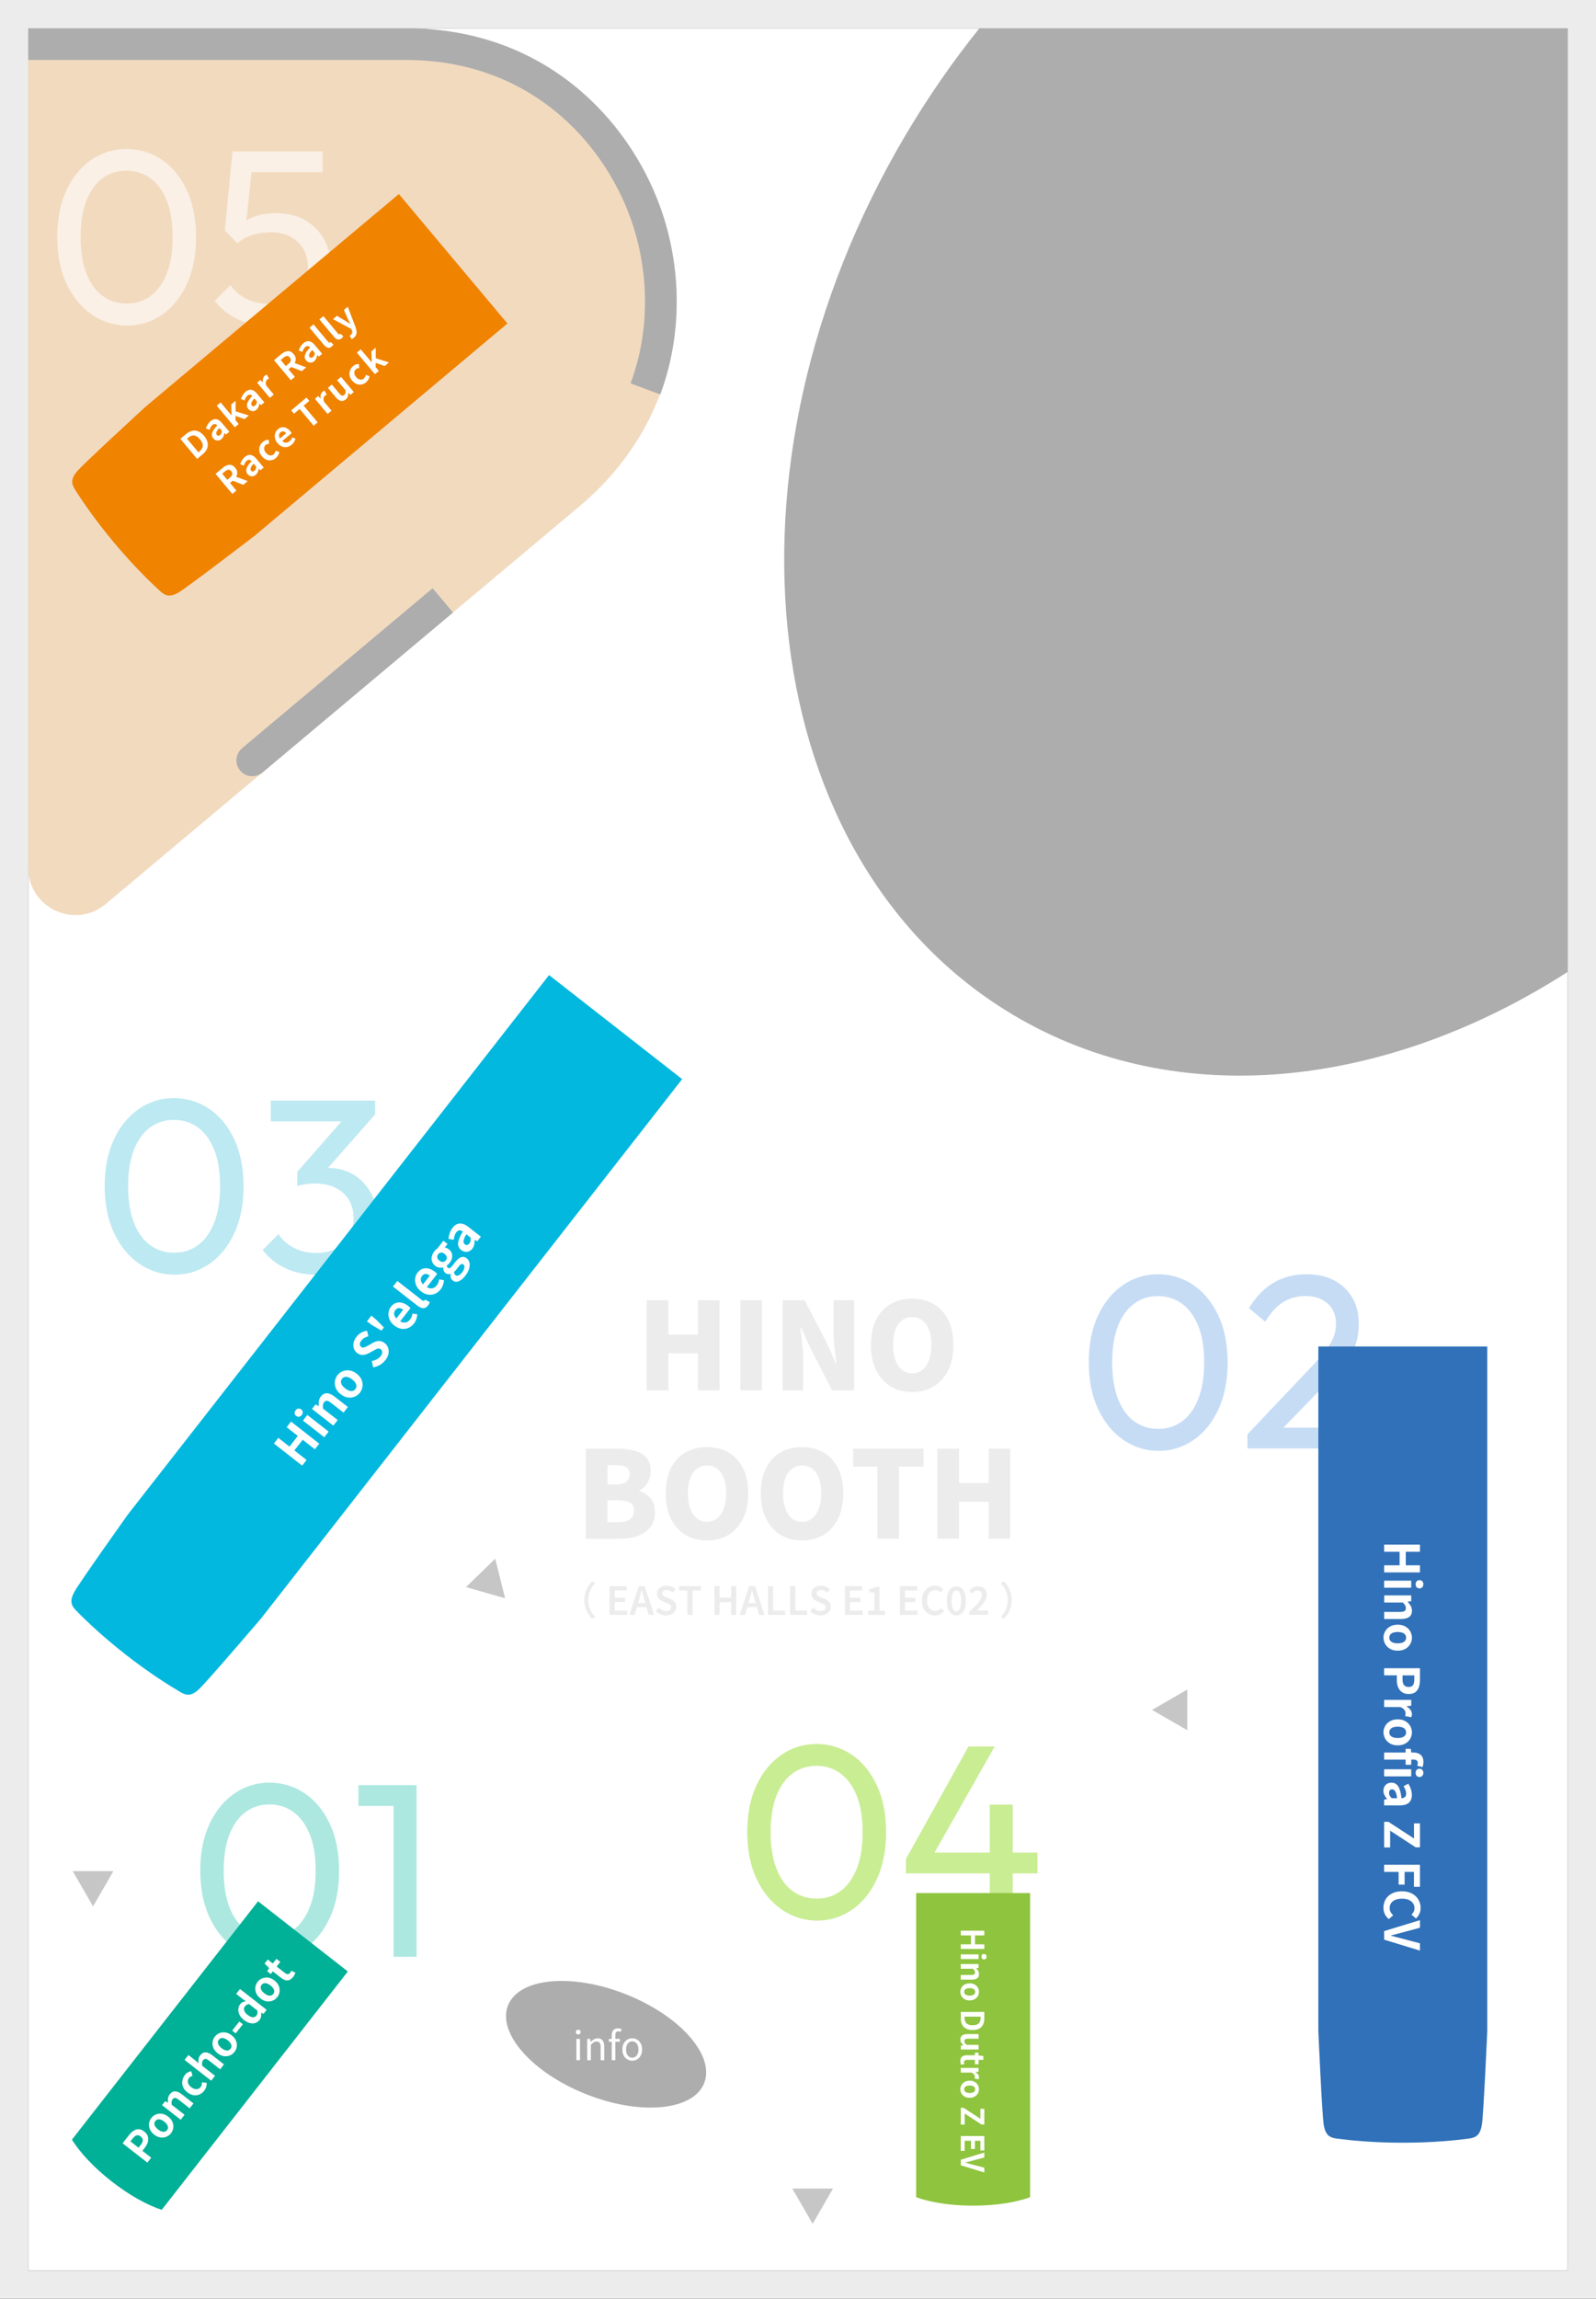 <?xml version="1.0" encoding="UTF-8"?><svg id="_レイヤー_2" xmlns="http://www.w3.org/2000/svg" viewBox="0 0 451.92 650.5"><rect x="0" y="0" width="451.92" height="650.5" fill="#333333" stroke="none"/><defs><style>.cls-1{opacity:.6;}.cls-2{fill:#3071b9;}.cls-2,.cls-3,.cls-4,.cls-5,.cls-6,.cls-7,.cls-8,.cls-9,.cls-10,.cls-11,.cls-12,.cls-13,.cls-14,.cls-15{stroke-width:0px;}.cls-3{fill:#c9ed93;}.cls-4{fill:#c6dcf5;}.cls-5{fill:#ace8e0;}.cls-6{fill:#adadad;}.cls-7{fill:#c6c6c6;}.cls-8{fill:#bde9f2;}.cls-9{fill:#8ec43e;}.cls-10{fill:#ececec;}.cls-11{fill:#f2dabf;}.cls-12{fill:#f08300;}.cls-13{fill:#fff;}.cls-14{fill:#03b8df;}.cls-15{fill:#00b097;}</style></defs><g id="CONTENTS"><rect class="cls-13" x="8" y="8" width="435.92" height="634.5"/><path class="cls-10" d="M443.92,8v634.5H8V8h435.92M451.92,0H0v650.5h451.92V0h0Z"/><path class="cls-4" d="M328.1,410.58c-3.64,0-6.97-1.03-9.98-3.08-3.01-2.05-5.4-4.96-7.17-8.72-1.77-3.76-2.66-8.18-2.66-13.27s.88-9.5,2.62-13.23c1.75-3.73,4.12-6.61,7.1-8.65,2.99-2.03,6.28-3.04,9.87-3.04s7.02,1.02,10.01,3.04c2.99,2.03,5.35,4.91,7.1,8.65,1.75,3.73,2.62,8.17,2.62,13.3s-.88,9.51-2.62,13.27c-1.75,3.76-4.11,6.65-7.07,8.68-2.96,2.03-6.24,3.04-9.83,3.04ZM327.96,404.35c2.57,0,4.82-.71,6.75-2.13,1.94-1.42,3.47-3.54,4.58-6.33,1.12-2.8,1.68-6.25,1.68-10.36s-.56-7.55-1.68-10.32c-1.12-2.78-2.66-4.88-4.62-6.3-1.96-1.42-4.22-2.13-6.79-2.13s-4.76.71-6.72,2.13c-1.96,1.42-3.49,3.52-4.58,6.3-1.1,2.78-1.65,6.22-1.65,10.32s.55,7.56,1.65,10.36c1.1,2.8,2.62,4.91,4.58,6.33,1.96,1.42,4.22,2.13,6.79,2.13Z"/><path class="cls-4" d="M353.23,405.89l17.92-18.9c1.82-1.87,3.24-3.49,4.27-4.86,1.03-1.38,1.76-2.65,2.21-3.82.44-1.17.67-2.38.67-3.64,0-2.47-.79-4.41-2.38-5.81-1.59-1.4-3.64-2.1-6.16-2.1s-4.64.6-6.51,1.79c-1.87,1.19-3.52,3.02-4.97,5.49l-4.62-3.85c1.91-3.17,4.22-5.56,6.93-7.18,2.71-1.61,5.83-2.42,9.38-2.42,2.99,0,5.59.58,7.81,1.75,2.22,1.17,3.93,2.8,5.15,4.9,1.21,2.1,1.82,4.55,1.82,7.35,0,2.01-.25,3.8-.73,5.39-.49,1.59-1.35,3.21-2.59,4.87-1.24,1.66-2.95,3.63-5.15,5.91l-14.49,14.91-8.54.21ZM353.23,409.88v-3.99l5.6-1.89h27.02v5.88h-32.62Z"/><path class="cls-11" d="M8,245.58V8h106.91c71.49,0,103.99,89.28,49.22,135.23L29.95,255.82c-8.69,7.29-21.95,1.11-21.95-10.24Z"/><path class="cls-2" d="M419.61,601.19c-.47,3.02-1.67,3.73-3.7,4-3.77.5-10.37,1.17-18.7,1.17s-14.93-.67-18.7-1.17c-2.03-.27-3.23-.96-3.7-4-.48-3.04-1.51-26.46-1.51-26.46v-193.7h47.83v193.7s-1.04,23.43-1.51,26.46Z"/><path class="cls-8" d="M49.45,360.73c-3.64,0-6.97-1.03-9.98-3.08-3.01-2.05-5.4-4.96-7.17-8.72-1.77-3.76-2.66-8.18-2.66-13.27s.88-9.5,2.62-13.23c1.75-3.73,4.12-6.61,7.1-8.65,2.99-2.03,6.28-3.04,9.87-3.04s7.02,1.02,10.01,3.04c2.99,2.03,5.35,4.91,7.1,8.65,1.75,3.73,2.62,8.17,2.62,13.3s-.88,9.51-2.62,13.27c-1.75,3.76-4.11,6.65-7.07,8.68-2.96,2.03-6.24,3.04-9.83,3.04ZM49.31,354.5c2.57,0,4.82-.71,6.75-2.14,1.94-1.42,3.47-3.53,4.58-6.33,1.12-2.8,1.68-6.25,1.68-10.36s-.56-7.55-1.68-10.32c-1.12-2.78-2.66-4.88-4.62-6.3-1.96-1.42-4.22-2.14-6.79-2.14s-4.76.71-6.72,2.14c-1.96,1.42-3.49,3.52-4.58,6.3-1.1,2.78-1.65,6.22-1.65,10.32s.55,7.56,1.65,10.36c1.1,2.8,2.62,4.91,4.58,6.33,1.96,1.42,4.22,2.14,6.79,2.14Z"/><path class="cls-8" d="M89.56,360.73c-3.17,0-6.06-.59-8.65-1.78s-4.77-2.93-6.54-5.22l4.48-4.48c1.07,1.63,2.54,2.93,4.41,3.89,1.87.96,3.94,1.44,6.23,1.44,2.15,0,4-.41,5.56-1.23,1.56-.82,2.8-1.97,3.71-3.46.91-1.49,1.36-3.22,1.36-5.18s-.46-3.74-1.36-5.21c-.91-1.47-2.18-2.6-3.81-3.4-1.63-.79-3.57-1.19-5.81-1.19-.84,0-1.68.06-2.52.17-.84.12-1.66.29-2.45.53l2.8-3.78c.89-.42,1.84-.75,2.87-.98,1.03-.23,2.05-.35,3.08-.35,2.61,0,4.96.61,7.04,1.82,2.08,1.21,3.73,2.92,4.97,5.11,1.24,2.19,1.85,4.74,1.85,7.63,0,3.08-.73,5.8-2.2,8.16-1.47,2.36-3.49,4.2-6.06,5.53-2.57,1.33-5.55,1.99-8.96,1.99ZM76.68,317.33v-5.88h29.54v3.92l-5.74,1.96h-23.8ZM84.17,335.6v-3.99l14.21-16.17,7.84-.07-14.63,16.59-7.42,3.64Z"/><path class="cls-3" d="M231.39,543.51c-3.64,0-6.97-1.03-9.98-3.08-3.01-2.05-5.4-4.96-7.17-8.72-1.77-3.76-2.66-8.18-2.66-13.27s.88-9.5,2.62-13.23c1.75-3.73,4.12-6.61,7.1-8.65,2.99-2.03,6.28-3.04,9.87-3.04s7.02,1.02,10.01,3.04c2.99,2.03,5.35,4.91,7.1,8.65,1.75,3.73,2.62,8.17,2.62,13.3s-.88,9.51-2.62,13.27c-1.75,3.76-4.11,6.65-7.07,8.68-2.96,2.03-6.24,3.04-9.83,3.04ZM231.25,537.28c2.57,0,4.82-.71,6.75-2.13,1.94-1.42,3.47-3.54,4.58-6.33,1.12-2.8,1.68-6.25,1.68-10.36s-.56-7.55-1.68-10.32c-1.12-2.78-2.66-4.88-4.62-6.3-1.96-1.42-4.22-2.13-6.79-2.13s-4.76.71-6.72,2.13c-1.96,1.42-3.49,3.52-4.58,6.3-1.1,2.78-1.65,6.22-1.65,10.32s.55,7.56,1.65,10.36c1.1,2.8,2.62,4.91,4.58,6.33,1.96,1.42,4.22,2.13,6.79,2.13Z"/><path class="cls-3" d="M256.52,526.08l17.71-31.85h7.42l-18.06,31.85h-7.07ZM256.52,530.14v-4.06l2.8-1.82h34.44v5.88h-37.24ZM280.25,542.81v-32.13h6.51v32.13h-6.51Z"/><path class="cls-14" d="M56.43,477.95c-2.23,2.09-3.61,1.91-5.38.87-3.28-1.93-8.89-5.46-15.46-10.59s-11.35-9.72-14.01-12.44c-1.44-1.47-1.95-2.74-.46-5.43s15.1-21.79,15.1-21.79l119.25-152.64,37.69,29.45-119.25,152.64s-15.24,17.82-17.49,19.92Z"/><path class="cls-9" d="M291.68,621.78c-4.01,1.47-9.78,2.39-16.13,2.39s-12.12-.92-16.13-2.39v-86.07h32.26v86.07Z"/><path class="cls-5" d="M76.51,554.45c-3.64,0-6.97-1.03-9.98-3.08-3.01-2.05-5.4-4.96-7.17-8.72-1.77-3.76-2.66-8.18-2.66-13.27s.88-9.5,2.62-13.23c1.75-3.73,4.12-6.61,7.1-8.65,2.99-2.03,6.28-3.04,9.87-3.04s7.02,1.02,10.01,3.04c2.99,2.03,5.35,4.91,7.1,8.65,1.75,3.73,2.62,8.17,2.62,13.3s-.88,9.51-2.62,13.27c-1.75,3.76-4.11,6.65-7.07,8.68-2.96,2.03-6.24,3.04-9.83,3.04ZM76.37,548.22c2.57,0,4.82-.71,6.75-2.14,1.94-1.42,3.47-3.53,4.58-6.33,1.12-2.8,1.68-6.25,1.68-10.36s-.56-7.55-1.68-10.32c-1.12-2.78-2.66-4.88-4.62-6.3-1.96-1.42-4.22-2.14-6.79-2.14s-4.76.71-6.72,2.14c-1.96,1.42-3.49,3.52-4.58,6.3-1.1,2.78-1.65,6.22-1.65,10.32s.55,7.56,1.65,10.36c1.1,2.8,2.62,4.91,4.58,6.33,1.96,1.42,4.22,2.14,6.79,2.14Z"/><path class="cls-5" d="M101.5,511.05v-5.88h15.75v5.88h-15.75ZM111.44,553.75v-48.58h6.51v48.58h-6.51Z"/><path class="cls-15" d="M45.79,625.35c-4.06-1.31-9.18-4.13-14.18-8.04-5.01-3.91-8.98-8.19-11.24-11.82l52.7-67.45,25.42,19.86-52.7,67.45Z"/><ellipse class="cls-6" cx="171.62" cy="578.53" rx="15.22" ry="29.87" transform="translate(-429.47 525.2) rotate(-68.41)"/><polygon class="cls-7" points="230.11 629.31 235.87 619.34 224.35 619.34 230.11 629.31"/><polygon class="cls-7" points="26.35 539.47 32.11 529.5 20.59 529.5 26.35 539.47"/><polygon class="cls-7" points="131.95 449.12 143.02 452.29 140.23 441.11 131.95 449.12"/><polygon class="cls-7" points="326.21 483.88 336.19 489.63 336.19 478.12 326.21 483.88"/><path class="cls-6" d="M92.2,156.52h8.98v70.43c0,2.48-2.01,4.49-4.49,4.49h0c-2.48,0-4.49-2.01-4.49-4.49v-70.43h0Z" transform="translate(183.14 -4.78) rotate(50)"/><path class="cls-6" d="M186.95,111.63l-8.4-3.16c5.49-14.6,5.45-31.74-.12-47.02-7.83-21.5-28.62-44.48-63.52-44.48H8V8h106.91c39.53,0,63.09,26.03,71.96,50.39,6.28,17.26,6.31,36.67.08,53.25Z"/><path class="cls-6" d="M277.33,8c-7.48,9.31-14.46,19.34-20.81,30.06-56,94.46-42.32,206.06,30.55,249.25,46.37,27.49,105.53,20.65,156.86-12.29V8s-166.59,0-166.59,0Z"/><path class="cls-13" d="M163.72,575.72c-.2,0-.36-.06-.48-.18-.12-.12-.18-.29-.18-.5s.06-.36.18-.48c.12-.12.28-.18.48-.18s.36.06.49.18c.13.12.19.28.19.48s-.06.37-.19.5c-.13.12-.29.18-.49.18ZM163.21,583.01v-6.04h1.02v6.04h-1.02Z"/><path class="cls-13" d="M166.27,583.01v-6.04h.83l.1.88h.02c.29-.29.6-.53.92-.73.32-.2.69-.3,1.11-.3.64,0,1.1.2,1.4.61.3.4.44.99.44,1.76v3.83h-1.01v-3.69c0-.57-.09-.98-.27-1.23-.18-.25-.47-.38-.87-.38-.31,0-.59.08-.83.23-.24.16-.52.39-.81.69v4.38h-1.02Z"/><path class="cls-13" d="M172.4,577.79v-.77l.87-.06h2.25v.82h-3.11ZM173.22,583.01v-7.01c0-.41.06-.76.19-1.06.13-.3.32-.53.58-.69.26-.16.59-.24.99-.24.19,0,.37.02.54.06.17.04.33.08.47.13l-.22.79c-.22-.11-.45-.17-.68-.17-.29,0-.5.1-.65.3-.14.2-.21.5-.21.89v7h-1.01Z"/><path class="cls-13" d="M179.02,583.15c-.49,0-.95-.12-1.38-.37-.43-.25-.77-.61-1.03-1.08-.26-.47-.38-1.04-.38-1.71s.13-1.25.38-1.72c.26-.47.6-.83,1.03-1.08.43-.25.89-.38,1.38-.38.37,0,.73.07,1.06.21s.64.35.9.62c.26.27.46.61.61,1,.15.39.22.84.22,1.35,0,.67-.13,1.24-.39,1.71-.26.47-.6.83-1.02,1.08s-.88.37-1.38.37ZM179.02,582.3c.35,0,.65-.1.92-.29.26-.19.47-.46.62-.81.15-.35.22-.75.22-1.21s-.07-.87-.22-1.22-.35-.62-.62-.81c-.26-.19-.57-.29-.92-.29s-.65.1-.92.29-.47.46-.61.81-.22.76-.22,1.22.07.86.22,1.21c.14.35.35.62.61.81.26.19.57.29.92.29Z"/><path class="cls-13" d="M391.93,437.1h10.14v2.03h-4.01v3.83h4.01v2.01h-10.14v-2.01h4.38v-3.83h-4.38v-2.03Z"/><path class="cls-13" d="M391.93,447.3h7.67v2.01h-7.67v-2.01ZM400.85,448.32c0-.36.1-.64.29-.85.2-.21.46-.31.8-.31s.59.1.79.31c.2.21.3.49.3.85,0,.34-.1.62-.3.84s-.47.33-.79.33-.6-.11-.8-.33c-.2-.22-.29-.5-.29-.84Z"/><path class="cls-13" d="M391.93,451.47h7.67v1.64l-1.01.15v.04c.33.34.61.71.85,1.11.24.4.36.86.36,1.38,0,.83-.27,1.43-.81,1.81-.54.37-1.3.56-2.27.56h-4.78v-2.01h4.53c.59,0,1.01-.08,1.25-.25.24-.17.36-.45.36-.83,0-.31-.07-.58-.22-.81s-.36-.49-.64-.77h-5.27v-2.01Z"/><path class="cls-13" d="M391.74,463.44c0-.64.16-1.24.48-1.8s.78-1.02,1.38-1.36c.6-.35,1.32-.52,2.17-.52s1.57.17,2.17.52c.6.35,1.06.8,1.38,1.36.32.56.48,1.16.48,1.8,0,.48-.09.94-.27,1.38-.18.44-.44.83-.79,1.18-.34.35-.76.62-1.26.82-.5.2-1.07.3-1.7.3-.85,0-1.57-.17-2.17-.52-.6-.35-1.06-.8-1.38-1.36s-.48-1.16-.48-1.8ZM393.39,463.44c0,.35.1.64.29.88.2.24.47.42.83.55.36.12.78.18,1.26.18s.9-.06,1.26-.18c.36-.12.63-.31.83-.55.2-.24.29-.54.29-.88s-.1-.64-.29-.88c-.2-.24-.47-.42-.83-.55-.36-.12-.78-.18-1.26-.18s-.9.06-1.26.18c-.36.12-.63.31-.83.55-.2.24-.29.54-.29.88Z"/><path class="cls-13" d="M391.93,472.08h10.14v3.33c0,.75-.1,1.42-.3,2.02s-.53,1.07-.99,1.42c-.46.35-1.09.53-1.9.53s-1.4-.18-1.9-.53c-.5-.35-.87-.82-1.1-1.41-.24-.59-.36-1.25-.36-1.98v-1.36h-3.6v-2.03ZM397.14,474.11v1.22c0,.69.15,1.21.44,1.55.29.34.73.51,1.31.51s.99-.18,1.23-.54.35-.89.35-1.59v-1.15h-3.33Z"/><path class="cls-13" d="M391.93,481.05h7.67v1.64l-1.36.15v.04c.5.28.89.62,1.15,1s.4.78.4,1.18c0,.22-.02.39-.05.53-.03.13-.07.25-.12.36l-1.74-.33c.04-.15.07-.28.09-.39.02-.11.03-.26.03-.43,0-.29-.11-.6-.34-.92s-.62-.6-1.16-.81h-4.57v-2.01Z"/><path class="cls-13" d="M391.74,490.23c0-.64.16-1.24.48-1.8s.78-1.02,1.38-1.36c.6-.35,1.32-.52,2.17-.52s1.57.17,2.17.52c.6.35,1.06.8,1.38,1.36.32.56.48,1.16.48,1.8,0,.48-.09.94-.27,1.38-.18.44-.44.83-.79,1.18-.34.35-.76.62-1.26.82-.5.2-1.07.3-1.7.3-.85,0-1.57-.17-2.17-.52-.6-.35-1.06-.8-1.38-1.36s-.48-1.16-.48-1.8ZM393.39,490.23c0,.35.1.64.29.88.2.24.47.42.83.55.36.12.78.18,1.26.18s.9-.06,1.26-.18c.36-.12.63-.31.83-.55.2-.24.29-.54.29-.88s-.1-.64-.29-.88c-.2-.24-.47-.42-.83-.55-.36-.12-.78-.18-1.26-.18s-.9.06-1.26.18c-.36.12-.63.31-.83.55-.2.24-.29.54-.29.88Z"/><path class="cls-13" d="M391.93,495.94h8.28c.53,0,1.01.09,1.44.27.43.18.77.46,1.02.85.25.39.38.9.38,1.54,0,.31-.03.59-.08.83-.05.25-.11.46-.18.63l-1.51-.37c.12-.26.18-.53.18-.82s-.1-.52-.29-.68c-.19-.16-.5-.25-.92-.25h-8.32v-2ZM391.93,500.68h7.67v2.01h-7.67v-2.01ZM398.01,494.9h1.49l.1,1.15v3.35h-1.59v-4.5ZM400.85,501.69c0-.35.1-.63.29-.84.2-.21.46-.32.8-.32s.59.11.79.32c.2.21.3.49.3.84s-.1.63-.3.85-.47.33-.79.33-.6-.11-.8-.33c-.2-.22-.29-.5-.29-.85Z"/><path class="cls-13" d="M391.74,506.72c0-.45.1-.84.29-1.18.2-.34.47-.61.81-.79.35-.19.74-.28,1.18-.28.81,0,1.44.35,1.9,1.05s.76,1.82.92,3.35c.26,0,.48-.05.68-.14.2-.08.35-.22.47-.4.12-.19.18-.44.18-.76,0-.36-.07-.71-.21-1.05-.14-.35-.31-.7-.53-1.05l1.34-.71c.19.3.36.62.51.96s.27.69.36,1.07c.1.37.14.76.14,1.16,0,.65-.13,1.19-.38,1.63-.26.44-.63.77-1.14.99-.5.22-1.12.33-1.86.33h-4.48v-1.64l.82-.14v-.07c-.29-.33-.53-.68-.73-1.07-.19-.38-.29-.8-.29-1.25ZM393.32,507.39c0,.28.07.54.2.77.13.23.32.47.55.7h1.53c-.07-.62-.18-1.11-.31-1.48-.14-.37-.3-.63-.49-.78-.19-.16-.4-.23-.62-.23-.3,0-.52.09-.66.28-.14.19-.21.43-.21.73Z"/><path class="cls-13" d="M391.93,515.55h1.22l7.23,4.72v-4.28h1.7v6.78h-1.22l-7.23-4.72v4.76h-1.7v-7.26Z"/><path class="cls-13" d="M391.93,527.7h10.14v6.24h-1.7v-4.22h-2.64v3.6h-1.7v-3.6h-4.11v-2.03Z"/><path class="cls-13" d="M391.74,539.83c0-.64.11-1.24.34-1.79.22-.56.56-1.05,1.01-1.47.45-.42.99-.76,1.64-1,.65-.24,1.39-.36,2.23-.36s1.59.12,2.24.37c.65.25,1.21.59,1.66,1.02.46.43.8.94,1.04,1.51.24.57.36,1.17.36,1.81s-.13,1.23-.39,1.73c-.26.51-.56.92-.91,1.24l-1.29-1.05c.26-.26.46-.54.62-.84.16-.31.23-.65.23-1.03,0-.51-.14-.97-.42-1.38-.28-.41-.68-.72-1.2-.95-.52-.23-1.15-.34-1.88-.34s-1.37.11-1.9.32c-.52.21-.93.52-1.21.92s-.42.86-.42,1.39c0,.44.09.83.28,1.17.19.34.43.65.72.91l-1.26,1.08c-.49-.42-.86-.9-1.12-1.44-.25-.54-.38-1.14-.38-1.81Z"/><path class="cls-13" d="M391.93,546.47l10.14-3.09v2.14l-4.94,1.33c-.56.16-1.1.31-1.62.43-.52.12-1.07.26-1.65.42v.07c.58.16,1.12.31,1.65.44.52.13,1.07.27,1.62.42l4.94,1.31v2.05l-10.14-3.09v-2.42Z"/><path class="cls-13" d="M85.55,414.75l-7.99-6.25,1.25-1.6,3.16,2.47,2.36-3.02-3.16-2.47,1.24-1.59,7.99,6.25-1.24,1.59-3.45-2.7-2.36,3.02,3.45,2.7-1.25,1.6Z"/><path class="cls-13" d="M85.43,400.43c-.22.28-.47.44-.75.49-.28.04-.56-.04-.83-.24-.26-.2-.4-.45-.43-.74-.03-.29.07-.57.29-.85.21-.27.46-.42.75-.47s.57.03.83.23c.27.21.41.46.43.75.02.29-.07.57-.28.84ZM91.82,406.72l-6.04-4.72,1.24-1.59,6.04,4.72-1.24,1.59Z"/><path class="cls-13" d="M94.39,403.44l-6.04-4.72,1.01-1.29.89.5.03-.03c-.05-.47-.05-.93.01-1.4.06-.46.25-.9.57-1.31.51-.65,1.1-.96,1.75-.92.66.04,1.37.36,2.13.95l3.77,2.94-1.24,1.59-3.57-2.79c-.47-.37-.85-.55-1.14-.57-.29-.01-.55.13-.79.43-.19.24-.3.5-.33.78s-.02.61.03,1.01l4.15,3.24-1.24,1.59Z"/><path class="cls-13" d="M101.91,394.12c-.39.5-.89.88-1.49,1.12-.6.25-1.24.32-1.92.23-.68-.09-1.36-.4-2.03-.93-.67-.52-1.13-1.1-1.39-1.75-.26-.64-.34-1.28-.25-1.92.09-.64.34-1.21.73-1.71.3-.38.65-.69,1.07-.92s.86-.38,1.34-.44c.48-.06.98-.02,1.5.13.52.15,1.03.42,1.53.81.67.52,1.13,1.1,1.39,1.75.26.64.34,1.28.24,1.92-.09.64-.34,1.21-.73,1.71ZM100.62,393.11c.21-.27.32-.57.31-.88,0-.31-.11-.62-.32-.94-.2-.32-.5-.62-.88-.92-.38-.3-.75-.51-1.11-.63-.36-.12-.69-.15-.99-.08-.3.07-.56.24-.78.51-.21.27-.32.57-.31.88,0,.31.11.62.32.94.2.32.5.62.88.92.38.3.75.51,1.11.63.36.12.69.15.99.08.3-.07.56-.24.78-.51Z"/><path class="cls-13" d="M109.09,384.93c-.42.53-.92.98-1.52,1.33-.6.35-1.24.58-1.92.67l-.38-1.78c.49-.07.95-.23,1.4-.46.45-.24.8-.53,1.07-.87.33-.42.49-.8.49-1.14,0-.34-.14-.63-.42-.85-.2-.16-.4-.23-.6-.22-.2.01-.42.07-.65.18-.23.11-.49.24-.77.41l-1.29.69c-.32.18-.66.33-1.04.43s-.77.13-1.18.07c-.41-.06-.8-.24-1.19-.54-.44-.34-.74-.77-.9-1.27-.16-.51-.18-1.05-.06-1.63.12-.58.39-1.13.81-1.66.37-.47.82-.86,1.34-1.16.52-.3,1.08-.48,1.66-.54l.36,1.58c-.41.09-.77.22-1.1.41-.33.18-.62.44-.89.78-.27.35-.41.68-.42,1-.01.32.11.58.38.79.19.15.39.21.6.19.21-.02.44-.09.67-.2.24-.12.49-.25.76-.4l1.24-.72c.38-.22.76-.38,1.15-.47.38-.09.76-.09,1.14-.01.38.08.76.27,1.15.58.43.34.74.77.92,1.29.18.52.22,1.09.1,1.69-.12.61-.42,1.22-.9,1.84Z"/><path class="cls-13" d="M108.01,376.55l-2.58-1.51-1.53-1.11,1.26-1.62,1.45,1.22,2.09,2.13-.69.88Z"/><path class="cls-13" d="M117.18,374.57c-.44.56-.96.97-1.57,1.23-.6.26-1.25.33-1.94.23-.69-.1-1.36-.41-2.02-.93-.49-.38-.87-.8-1.13-1.26-.27-.46-.43-.93-.5-1.42-.07-.49-.04-.95.07-1.4.11-.45.31-.85.59-1.21.43-.55.92-.92,1.46-1.1.54-.18,1.1-.2,1.69-.05.58.15,1.16.44,1.72.88.14.11.28.23.4.35.12.12.21.22.28.3l-2.91,3.72c.36.21.71.33,1.05.35.34.02.66-.04.96-.19.3-.15.56-.38.8-.68.19-.24.34-.5.44-.77.1-.27.17-.57.21-.9l1.39.22c-.03.45-.13.91-.29,1.37-.16.46-.39.88-.68,1.25ZM112.23,373.11l1.93-2.47c-.4-.31-.8-.47-1.18-.48-.38,0-.73.19-1.04.59-.16.21-.27.44-.32.71-.05.26-.03.54.07.82.1.28.28.56.54.84Z"/><path class="cls-13" d="M121.2,369.43c-.29.37-.6.61-.92.7-.32.1-.66.08-1.01-.04-.35-.12-.71-.32-1.08-.61l-6.92-5.4,1.24-1.59,6.98,5.45c.18.14.33.2.46.19.12-.01.22-.05.27-.13.03-.04.05-.07.07-.1.02-.03.04-.08.08-.13l1.33.72c-.04.12-.09.26-.17.42-.08.16-.18.32-.32.5Z"/><path class="cls-13" d="M124.74,364.9c-.44.56-.96.97-1.57,1.23-.61.26-1.25.33-1.94.23-.69-.1-1.36-.41-2.02-.93-.49-.38-.87-.8-1.14-1.26-.27-.46-.43-.93-.5-1.42-.07-.49-.04-.95.07-1.4.11-.45.31-.85.59-1.21.43-.55.92-.92,1.46-1.1s1.1-.2,1.69-.05c.58.15,1.16.44,1.72.88.14.11.28.23.4.35.12.12.21.22.28.3l-2.91,3.72c.36.21.71.33,1.05.35.34.02.66-.04.96-.19s.56-.38.8-.68c.19-.24.34-.5.44-.77.1-.27.17-.57.21-.9l1.39.22c-.03.45-.13.91-.29,1.37-.16.46-.39.88-.68,1.25ZM119.78,363.45l1.93-2.47c-.4-.31-.8-.47-1.18-.48-.38,0-.73.19-1.04.59-.16.21-.27.44-.32.71-.05.26-.02.54.07.82s.28.56.54.84Z"/><path class="cls-13" d="M131.71,361.07c-.37.47-.76.86-1.17,1.15-.41.29-.81.46-1.21.5-.4.04-.78-.08-1.14-.36-.25-.2-.43-.45-.53-.76-.1-.31-.12-.67-.04-1.08l-.05-.04c-.22.08-.46.11-.71.08s-.5-.14-.75-.33c-.22-.17-.38-.4-.48-.69-.09-.29-.14-.57-.12-.85l-.04-.03c-.31.09-.67.11-1.07.06-.4-.05-.78-.21-1.14-.49-.47-.37-.79-.8-.93-1.28-.15-.48-.16-.97-.03-1.47.13-.5.35-.96.68-1.38.14-.18.29-.34.44-.47s.3-.25.44-.34l1.69-2.17,1.17.91-.8,1.02c.17,0,.35.04.55.12.2.07.39.18.58.33.45.35.75.76.89,1.2.14.45.15.91.03,1.38-.12.47-.36.92-.7,1.36-.08.11-.19.22-.32.34-.13.12-.27.23-.42.33.01.14.03.26.07.36.04.11.12.21.25.31.15.12.32.14.52.07.2-.07.43-.29.71-.64l.81-1.04c.57-.73,1.12-1.19,1.67-1.39.54-.2,1.08-.1,1.6.31.41.32.67.74.78,1.26s.07,1.1-.13,1.74c-.19.64-.55,1.3-1.08,1.97ZM126.26,356.68c.14-.18.22-.38.25-.59.03-.21-.01-.43-.11-.65-.1-.22-.27-.42-.51-.61s-.47-.3-.7-.34c-.23-.04-.44-.02-.64.06-.19.08-.36.21-.5.39-.13.17-.22.36-.25.57-.03.21,0,.42.1.63.1.21.26.41.5.59s.47.3.71.35c.23.05.45.04.65-.04.2-.08.36-.2.5-.37ZM130.88,360.04c.24-.31.41-.61.51-.9.1-.29.13-.55.1-.78-.03-.23-.12-.41-.28-.53-.22-.17-.43-.2-.64-.08s-.44.33-.69.66l-.58.74c-.14.18-.27.33-.38.45-.11.12-.23.23-.35.32,0,.22.04.41.11.56.07.15.17.28.3.38.24.19.54.21.88.06.34-.15.68-.45,1.02-.89Z"/><path class="cls-13" d="M133.76,353.35c-.28.35-.6.6-.96.75-.37.15-.74.19-1.13.12-.39-.07-.76-.23-1.1-.5-.64-.5-.92-1.17-.85-2,.08-.83.52-1.9,1.34-3.21-.21-.15-.41-.25-.62-.31-.21-.06-.41-.05-.62.03-.21.07-.41.24-.61.49-.22.28-.38.6-.49.96-.11.36-.18.74-.23,1.16l-1.5-.26c.03-.36.1-.71.19-1.07s.22-.71.37-1.06c.15-.35.36-.69.6-1.01.4-.51.83-.86,1.31-1.05.47-.19.97-.21,1.5-.08.53.14,1.09.43,1.67.89l3.53,2.76-1.01,1.29-.73-.4-.04.05c.03.44,0,.87-.09,1.29-.08.42-.27.81-.54,1.16ZM132.93,351.85c.17-.22.28-.47.32-.73s.04-.56,0-.9l-1.21-.94c-.32.53-.54.99-.66,1.36-.12.37-.15.68-.1.91.05.24.17.43.35.57.24.19.47.25.69.18.22-.06.43-.21.61-.45Z"/><path class="cls-13" d="M272.05,546.36h6.67v1.33h-2.64v2.52h2.64v1.32h-6.67v-1.32h2.88v-2.52h-2.88v-1.33Z"/><path class="cls-13" d="M272.05,553.06h5.04v1.32h-5.04v-1.32ZM277.91,553.73c0-.23.06-.42.19-.56.13-.14.3-.21.53-.21s.39.07.52.21c.13.14.2.32.2.56s-.07.41-.2.55c-.13.14-.31.22-.52.22s-.4-.07-.53-.22c-.13-.14-.19-.33-.19-.55Z"/><path class="cls-13" d="M272.05,555.8h5.04v1.08l-.67.1v.03c.22.22.4.46.56.73.16.26.23.57.23.91,0,.55-.18.94-.54,1.19s-.85.37-1.49.37h-3.14v-1.32h2.98c.39,0,.66-.06.82-.17.16-.11.23-.29.23-.54,0-.2-.05-.38-.14-.54-.1-.15-.24-.32-.42-.51h-3.46v-1.32Z"/><path class="cls-13" d="M271.93,563.67c0-.42.1-.81.31-1.18.21-.37.51-.67.9-.9.39-.23.87-.34,1.43-.34s1.03.11,1.43.34.69.53.9.9c.21.37.31.76.31,1.18,0,.32-.06.62-.18.91-.12.29-.29.55-.52.77-.22.23-.5.41-.83.54-.33.13-.7.2-1.12.2-.56,0-1.03-.11-1.43-.34-.39-.23-.69-.53-.9-.9s-.31-.76-.31-1.18ZM273.01,563.67c0,.23.06.42.19.58s.31.28.54.36c.23.08.51.12.83.12s.59-.04.83-.12c.23-.08.42-.2.54-.36.13-.16.19-.35.19-.58s-.06-.42-.19-.58c-.13-.16-.31-.28-.54-.36-.23-.08-.51-.12-.83-.12s-.59.04-.83.12-.42.2-.54.36c-.13.16-.19.35-.19.58Z"/><path class="cls-13" d="M272.05,569.35h6.67v1.83c0,.68-.12,1.27-.36,1.76-.24.49-.6.87-1.09,1.13-.49.27-1.1.4-1.85.4s-1.37-.13-1.87-.4c-.5-.26-.87-.64-1.12-1.12s-.37-1.05-.37-1.71v-1.9ZM273.13,570.68v.41c0,.42.08.78.23,1.08s.4.54.74.7c.34.16.78.24,1.32.24s.97-.08,1.3-.24c.33-.16.56-.39.71-.7s.22-.66.22-1.08v-.41h-4.52Z"/><path class="cls-13" d="M271.93,577.17c0-.55.18-.94.54-1.19.36-.25.85-.37,1.49-.37h3.14v1.31h-2.98c-.39,0-.66.06-.82.17-.16.11-.23.3-.23.55,0,.2.05.38.15.54.1.15.26.31.48.48h3.4v1.32h-5.04v-1.08l.73-.1v-.04c-.26-.22-.46-.45-.62-.7-.16-.25-.23-.55-.23-.9Z"/><path class="cls-13" d="M271.93,583.25c0-.4.08-.72.24-.96.16-.25.38-.42.66-.53s.61-.16.98-.16h2.24v-.71h.98l.06.78,1.36.15v1.09h-1.36v1.25h-1.04v-1.25h-2.23c-.29,0-.5.06-.64.18-.14.12-.21.29-.21.51,0,.08.01.17.04.26s.05.17.07.23l-.96.22c-.04-.14-.08-.3-.13-.47-.04-.18-.06-.38-.06-.6Z"/><path class="cls-13" d="M272.05,585.19h5.04v1.08l-.89.1v.03c.33.19.58.41.76.66.17.25.26.51.26.77,0,.14-.01.26-.03.35-.02.09-.05.17-.08.24l-1.14-.22c.02-.1.04-.18.06-.26.01-.07.02-.17.02-.28,0-.19-.08-.39-.23-.61-.15-.21-.4-.39-.77-.54h-3.01v-1.32Z"/><path class="cls-13" d="M271.93,591.23c0-.42.1-.81.31-1.18.21-.37.51-.67.9-.9.39-.23.87-.34,1.43-.34s1.03.11,1.43.34.69.53.9.9c.21.37.31.76.31,1.18,0,.32-.06.62-.18.91-.12.29-.29.55-.52.77-.22.23-.5.41-.83.54-.33.13-.7.2-1.12.2-.56,0-1.03-.11-1.43-.34-.39-.23-.69-.53-.9-.9s-.31-.76-.31-1.18ZM273.01,591.23c0,.23.06.42.19.58s.31.28.54.36c.23.08.51.12.83.12s.59-.04.83-.12c.23-.08.42-.2.54-.36.13-.16.19-.35.19-.58s-.06-.42-.19-.58c-.13-.16-.31-.28-.54-.36-.23-.08-.51-.12-.83-.12s-.59.04-.83.12-.42.2-.54.36c-.13.16-.19.35-.19.58Z"/><path class="cls-13" d="M272.05,596.48h.8l4.75,3.1v-2.82h1.12v4.45h-.8l-4.75-3.1v3.13h-1.12v-4.77Z"/><path class="cls-13" d="M272.05,604.47h6.67v4.09h-1.12v-2.75h-1.54v2.33h-1.12v-2.33h-1.78v2.85h-1.12v-4.18Z"/><path class="cls-13" d="M272.05,611.17l6.67-2.03v1.4l-3.25.87c-.37.11-.72.2-1.07.28-.35.08-.71.17-1.08.27v.04c.38.11.74.2,1.08.29.34.08.7.18,1.07.28l3.25.86v1.35l-6.67-2.03v-1.59Z"/><path class="cls-13" d="M41.72,611.99l-7.01-5.47,1.8-2.3c.4-.52.84-.93,1.3-1.23.46-.3.95-.45,1.45-.45.51,0,1.04.23,1.59.66.53.41.87.88,1.02,1.39.15.51.15,1.03,0,1.57-.15.53-.43,1.05-.82,1.56l-.73.94,2.49,1.94-1.09,1.4ZM39.22,607.78l.66-.84c.37-.48.55-.92.54-1.31-.02-.39-.23-.75-.63-1.06-.4-.31-.78-.41-1.14-.29s-.72.43-1.1.91l-.62.79,2.3,1.8Z"/><path class="cls-13" d="M48.42,603.68c-.34.44-.78.77-1.3.99-.52.22-1.09.28-1.69.2-.6-.08-1.19-.35-1.78-.81-.59-.46-.99-.97-1.22-1.53-.23-.56-.3-1.12-.22-1.68.08-.56.3-1.06.64-1.5.26-.33.57-.6.94-.81.36-.2.76-.33,1.18-.39.42-.05.86-.02,1.31.11.45.13.9.37,1.34.71.59.46.99.97,1.22,1.53.23.56.3,1.12.22,1.68-.08.56-.3,1.06-.64,1.5ZM47.29,602.8c.19-.24.28-.5.27-.77,0-.27-.1-.55-.28-.83-.18-.28-.44-.55-.77-.81-.33-.26-.66-.44-.97-.55-.31-.11-.6-.13-.87-.07-.27.06-.49.21-.68.45-.19.24-.28.5-.27.77,0,.27.1.55.28.82.18.28.44.55.77.81s.66.45.97.55c.31.11.6.13.87.07.27-.06.49-.21.68-.45Z"/><path class="cls-13" d="M51.18,599.87l-5.3-4.14.89-1.13.78.44.02-.03c-.04-.41-.04-.82.01-1.22.05-.41.22-.79.5-1.15.45-.57.96-.84,1.54-.81.58.03,1.2.31,1.87.83l3.3,2.58-1.09,1.39-3.13-2.45c-.41-.32-.74-.49-1-.5-.26-.01-.49.12-.69.38-.17.21-.26.44-.29.68-.02.24-.02.53.03.88l3.64,2.84-1.09,1.39Z"/><path class="cls-13" d="M57.81,591.66c-.38.49-.83.84-1.36,1.06s-1.08.28-1.67.18c-.59-.1-1.18-.37-1.76-.83-.59-.46-.99-.97-1.21-1.54-.22-.57-.28-1.15-.17-1.74.1-.58.34-1.12.71-1.6.26-.33.54-.57.85-.74.31-.17.63-.28.96-.33l.36,1.35c-.21.04-.4.1-.56.19-.16.09-.3.2-.41.35-.21.27-.33.56-.35.87-.02.31.04.62.2.92.16.3.41.58.74.84s.67.43,1,.51c.33.08.64.08.93-.02.29-.09.53-.27.73-.52.15-.19.25-.4.31-.64.06-.24.08-.48.07-.72l1.35.17c.02.42-.03.83-.17,1.22-.13.39-.32.73-.54,1.02Z"/><path class="cls-13" d="M59.81,588.83l-7.55-5.9,1.09-1.39,1.9,1.49.94.84c-.04-.37-.03-.75.02-1.14.05-.39.22-.77.5-1.13.45-.57.96-.84,1.54-.81.58.03,1.2.31,1.87.83l3.3,2.58-1.09,1.39-3.13-2.45c-.41-.32-.74-.49-1-.5-.26-.01-.49.12-.69.38-.17.21-.26.44-.29.68-.02.24-.02.53.03.88l3.64,2.84-1.09,1.39Z"/><path class="cls-13" d="M66.4,580.67c-.34.44-.78.77-1.3.99s-1.09.28-1.69.2c-.6-.08-1.19-.35-1.78-.81-.59-.46-.99-.97-1.22-1.53-.23-.56-.3-1.12-.22-1.68.08-.56.3-1.06.64-1.5.26-.33.57-.6.94-.81.36-.2.76-.33,1.18-.39.42-.05.86-.02,1.31.11.45.13.9.37,1.34.71.59.46.99.97,1.22,1.53.23.56.3,1.12.22,1.68-.08.56-.3,1.06-.64,1.5ZM65.27,579.78c.19-.24.28-.5.27-.77,0-.27-.1-.55-.28-.83-.18-.28-.44-.55-.77-.81-.33-.26-.66-.44-.97-.55-.31-.11-.6-.13-.87-.07-.27.06-.49.21-.68.45-.19.24-.28.5-.27.77,0,.27.1.55.28.83.18.28.44.55.77.81.33.26.66.45.97.55.31.11.6.13.87.07.27-.06.49-.21.68-.45Z"/><path class="cls-13" d="M66.74,575.42l-1-.78,2.02-2.58,1,.78-2.02,2.58Z"/><path class="cls-13" d="M73.49,571.6c-.34.44-.75.74-1.23.89s-.99.15-1.54,0c-.55-.15-1.12-.45-1.7-.9-.57-.45-.98-.94-1.23-1.47-.25-.53-.35-1.06-.31-1.58.04-.52.21-.97.5-1.34.23-.3.48-.51.74-.63.26-.12.56-.21.88-.26l-.87-.6-1.86-1.46,1.09-1.39,7.55,5.9-.89,1.13-.63-.32-.03.04c.04.34.02.69-.04,1.05-.06.36-.21.67-.42.95ZM72.62,570.35c.15-.19.24-.4.28-.62.04-.23.02-.49-.06-.8l-2.33-1.82c-.27.04-.5.13-.69.25-.19.12-.35.27-.49.44-.15.2-.23.43-.24.69,0,.26.07.54.23.83.16.29.42.57.77.85.37.29.7.48,1.02.59.31.11.59.13.85.06.25-.07.47-.22.65-.45Z"/><path class="cls-13" d="M78.52,565.16c-.34.44-.78.77-1.3.99-.52.22-1.09.28-1.69.2-.6-.08-1.19-.35-1.78-.81-.59-.46-.99-.97-1.22-1.53-.23-.56-.3-1.12-.22-1.68s.3-1.06.64-1.5c.26-.33.57-.6.94-.81.36-.2.76-.33,1.18-.39s.86-.02,1.31.11c.45.13.9.37,1.34.71.59.46.99.97,1.22,1.53.23.56.3,1.12.22,1.68s-.3,1.06-.64,1.5ZM77.38,564.27c.19-.24.28-.5.27-.77,0-.27-.1-.55-.28-.83-.18-.28-.44-.55-.77-.81-.33-.26-.66-.44-.97-.55-.31-.11-.6-.13-.87-.07-.27.06-.49.21-.68.45-.19.24-.28.5-.27.77,0,.27.1.55.28.82.18.28.44.55.77.81.33.26.66.45.97.55.31.11.6.13.87.07.27-.06.49-.21.68-.45Z"/><path class="cls-13" d="M82.93,559.51c-.32.42-.67.69-1.04.82-.37.13-.75.13-1.13.01-.38-.12-.77-.33-1.16-.63l-2.35-1.84-.58.75-1.03-.81.58-.87-1.3-1.28.89-1.14,1.43,1.12,1.03-1.31,1.1.86-1.03,1.31,2.35,1.83c.3.24.58.35.82.34.24-.01.46-.14.64-.37.07-.09.13-.19.18-.3.05-.11.09-.22.12-.31l1.2.55c-.07.18-.15.38-.26.6-.1.22-.24.45-.43.68Z"/><path class="cls-10" d="M183.12,393.45v-25.51h6.13v9.73h8.39v-9.73h6.1v25.51h-6.1v-10.48h-8.39v10.48h-6.13Z"/><path class="cls-10" d="M209.63,393.45v-25.51h6.13v25.51h-6.13Z"/><path class="cls-10" d="M221.61,393.45v-25.51h6.23l6.33,12.23,2.5,5.65h.17c-.16-1.35-.34-2.87-.53-4.57-.19-1.7-.29-3.32-.29-4.85v-8.46h5.82v25.51h-6.23l-6.3-12.29-2.5-5.58h-.17c.14,1.42.3,2.95.5,4.61.19,1.66.29,3.26.29,4.81v8.46h-5.82Z"/><path class="cls-10" d="M258.29,393.93c-2.31,0-4.34-.53-6.1-1.59-1.76-1.06-3.13-2.59-4.11-4.59-.98-2-1.47-4.39-1.47-7.17s.49-5.15,1.47-7.11c.98-1.95,2.35-3.44,4.11-4.45,1.76-1.02,3.79-1.52,6.1-1.52s4.37.51,6.11,1.54,3.11,2.51,4.09,4.45c.98,1.94,1.47,4.3,1.47,7.09s-.49,5.18-1.47,7.17c-.98,2-2.35,3.53-4.09,4.59-1.75,1.06-3.78,1.59-6.11,1.59ZM258.29,388.65c1.12,0,2.08-.33,2.89-.99.81-.66,1.44-1.6,1.88-2.81.45-1.21.67-2.64.67-4.28s-.22-3.05-.67-4.23c-.45-1.18-1.07-2.07-1.88-2.69-.81-.62-1.78-.92-2.89-.92s-2.08.31-2.89.92c-.81.62-1.43,1.51-1.87,2.69-.43,1.18-.65,2.59-.65,4.23s.22,3.07.65,4.28c.43,1.21,1.06,2.15,1.87,2.81.81.66,1.77.99,2.89.99Z"/><path class="cls-10" d="M165.88,435.45v-25.51h8.9c1.76,0,3.36.19,4.79.57,1.44.38,2.58,1.02,3.42,1.93.84.91,1.27,2.19,1.27,3.84,0,.75-.14,1.5-.41,2.24-.27.74-.66,1.4-1.15,1.99-.49.58-1.08,1.01-1.76,1.28v.14c1.28.34,2.35,1,3.22,1.99.87.98,1.3,2.32,1.3,4.01s-.45,3.16-1.34,4.26c-.89,1.11-2.09,1.93-3.6,2.47-1.51.54-3.19.8-5.03.8h-9.62ZM172.01,420.07h2.53c1.3,0,2.25-.26,2.86-.79.6-.52.91-1.22.91-2.09,0-.91-.31-1.57-.92-1.97-.62-.4-1.56-.6-2.84-.6h-2.53v5.44ZM172.01,430.76h3.05c1.48,0,2.6-.27,3.34-.8.74-.54,1.11-1.35,1.11-2.45s-.37-1.8-1.11-2.26c-.74-.46-1.85-.69-3.34-.69h-3.05v6.2Z"/><path class="cls-10" d="M200.19,435.93c-2.31,0-4.34-.53-6.1-1.59-1.76-1.06-3.13-2.59-4.11-4.59-.98-2-1.47-4.39-1.47-7.17s.49-5.15,1.47-7.11c.98-1.95,2.35-3.44,4.11-4.45,1.76-1.02,3.79-1.52,6.1-1.52s4.37.51,6.11,1.54,3.11,2.51,4.09,4.45c.98,1.94,1.47,4.3,1.47,7.09s-.49,5.18-1.47,7.17c-.98,2-2.35,3.53-4.09,4.59-1.75,1.06-3.78,1.59-6.11,1.59ZM200.19,430.65c1.12,0,2.08-.33,2.89-.99.81-.66,1.44-1.6,1.88-2.81.45-1.21.67-2.64.67-4.28s-.22-3.05-.67-4.23c-.45-1.18-1.07-2.07-1.88-2.69-.81-.62-1.78-.92-2.89-.92s-2.08.31-2.89.92c-.81.62-1.43,1.51-1.87,2.69-.43,1.18-.65,2.59-.65,4.23s.22,3.07.65,4.28c.43,1.21,1.06,2.15,1.87,2.81.81.66,1.77.99,2.89.99Z"/><path class="cls-10" d="M227.11,435.93c-2.31,0-4.34-.53-6.1-1.59-1.76-1.06-3.13-2.59-4.11-4.59-.98-2-1.47-4.39-1.47-7.17s.49-5.15,1.47-7.11c.98-1.95,2.35-3.44,4.11-4.45,1.76-1.02,3.79-1.52,6.1-1.52s4.37.51,6.11,1.54,3.11,2.51,4.09,4.45c.98,1.94,1.47,4.3,1.47,7.09s-.49,5.18-1.47,7.17c-.98,2-2.35,3.53-4.09,4.59-1.75,1.06-3.78,1.59-6.11,1.59ZM227.11,430.65c1.12,0,2.08-.33,2.89-.99.81-.66,1.44-1.6,1.88-2.81.45-1.21.67-2.64.67-4.28s-.22-3.05-.67-4.23c-.45-1.18-1.07-2.07-1.88-2.69-.81-.62-1.78-.92-2.89-.92s-2.08.31-2.89.92c-.81.62-1.43,1.51-1.87,2.69-.43,1.18-.65,2.59-.65,4.23s.22,3.07.65,4.28c.43,1.21,1.06,2.15,1.87,2.81.81.66,1.77.99,2.89.99Z"/><path class="cls-10" d="M248.44,435.45v-20.41h-6.88v-5.1h19.93v5.1h-6.92v20.41h-6.13Z"/><path class="cls-10" d="M265.43,435.45v-25.51h6.13v9.73h8.39v-9.73h6.1v25.51h-6.1v-10.48h-8.39v10.48h-6.13Z"/><path class="cls-10" d="M165.46,452.81c0-.76.1-1.47.29-2.11.19-.65.45-1.23.78-1.76s.7-.99,1.11-1.4l.94.43c-.38.4-.72.85-1.02,1.34-.3.49-.54,1.02-.71,1.6-.17.58-.26,1.21-.26,1.9s.09,1.31.26,1.9.41,1.12.71,1.6c.3.48.64.93,1.02,1.34l-.94.43c-.41-.41-.78-.88-1.11-1.4s-.59-1.11-.78-1.75c-.19-.65-.29-1.35-.29-2.11Z"/><path class="cls-10" d="M172.59,456.99v-8.13h4.9v1.22h-3.44v2.07h2.92v1.22h-2.92v2.4h3.56v1.22h-5.02Z"/><path class="cls-10" d="M178.22,456.99l2.65-8.13h1.69l2.64,8.13h-1.53l-1.23-4.32c-.13-.43-.26-.88-.37-1.33-.12-.45-.24-.9-.36-1.34h-.04c-.11.45-.23.9-.35,1.35-.12.45-.25.89-.37,1.33l-1.24,4.32h-1.47ZM179.78,454.79v-1.13h3.84v1.13h-3.84Z"/><path class="cls-10" d="M188.61,457.15c-.56,0-1.09-.1-1.6-.31s-.95-.5-1.33-.87l.84-1c.29.28.63.5,1,.67s.74.25,1.12.25c.46,0,.81-.1,1.05-.29s.36-.44.36-.75c0-.23-.05-.41-.17-.55-.11-.14-.26-.26-.45-.36-.19-.1-.4-.2-.64-.3l-1.11-.47c-.26-.11-.52-.26-.78-.44-.25-.18-.46-.42-.63-.7-.16-.28-.25-.62-.25-1.01,0-.44.12-.83.35-1.18.23-.34.56-.62.97-.82.41-.2.89-.3,1.41-.3.48,0,.94.09,1.38.27.44.18.82.44,1.13.76l-.75.92c-.26-.22-.53-.39-.81-.52-.28-.12-.6-.19-.95-.19-.38,0-.69.08-.91.25-.23.17-.34.4-.34.69,0,.21.06.39.18.53.12.14.28.25.47.35.19.09.41.19.63.28l1.09.45c.32.13.61.3.85.49.25.19.44.43.58.7.14.27.21.61.21,1.01,0,.44-.12.84-.35,1.21s-.56.66-1,.88c-.44.22-.96.33-1.57.33Z"/><path class="cls-10" d="M194.63,456.99v-6.91h-2.33v-1.22h6.14v1.22h-2.34v6.91h-1.46Z"/><path class="cls-10" d="M202.29,456.99v-8.13h1.45v3.27h3.28v-3.27h1.44v8.13h-1.44v-3.6h-3.28v3.6h-1.45Z"/><path class="cls-10" d="M209.47,456.99l2.65-8.13h1.69l2.64,8.13h-1.53l-1.23-4.32c-.13-.43-.26-.88-.37-1.33-.12-.45-.24-.9-.36-1.34h-.04c-.11.45-.23.9-.35,1.35-.12.45-.25.89-.37,1.33l-1.24,4.32h-1.47ZM211.03,454.79v-1.13h3.84v1.13h-3.84Z"/><path class="cls-10" d="M217.48,456.99v-8.13h1.45v6.91h3.38v1.22h-4.83Z"/><path class="cls-10" d="M223.73,456.99v-8.13h1.45v6.91h3.38v1.22h-4.83Z"/><path class="cls-10" d="M232.35,457.15c-.56,0-1.09-.1-1.6-.31s-.95-.5-1.33-.87l.84-1c.29.28.63.5,1,.67s.74.25,1.12.25c.46,0,.81-.1,1.05-.29s.36-.44.36-.75c0-.23-.05-.41-.17-.55-.11-.14-.26-.26-.45-.36-.19-.1-.4-.2-.64-.3l-1.11-.47c-.26-.11-.52-.26-.78-.44-.25-.18-.46-.42-.63-.7-.16-.28-.25-.62-.25-1.01,0-.44.12-.83.35-1.18.23-.34.56-.62.97-.82.41-.2.89-.3,1.41-.3.48,0,.94.09,1.38.27.44.18.82.44,1.13.76l-.75.92c-.26-.22-.53-.39-.81-.52-.28-.12-.6-.19-.95-.19-.38,0-.69.08-.91.25-.23.17-.34.4-.34.69,0,.21.06.39.18.53.12.14.28.25.47.35.19.09.41.19.63.28l1.09.45c.32.13.61.3.85.49.25.19.44.43.58.7.14.27.21.61.21,1.01,0,.44-.12.84-.35,1.21s-.56.66-1,.88c-.44.22-.96.33-1.57.33Z"/><path class="cls-10" d="M239.24,456.99v-8.13h4.9v1.22h-3.44v2.07h2.92v1.22h-2.92v2.4h3.56v1.22h-5.02Z"/><path class="cls-10" d="M245.82,456.99v-1.18h1.77v-5.17h-1.47v-.9c.4-.08.74-.17,1.03-.27s.56-.23.8-.39h1.08v6.73h1.56v1.18h-4.76Z"/><path class="cls-10" d="M254.79,456.99v-8.13h4.9v1.22h-3.44v2.07h2.92v1.22h-2.92v2.4h3.56v1.22h-5.02Z"/><path class="cls-10" d="M264.71,457.15c-.51,0-.99-.09-1.43-.28-.44-.18-.83-.45-1.17-.81-.34-.36-.6-.8-.79-1.32-.19-.52-.28-1.11-.28-1.78s.1-1.26.29-1.78c.19-.52.46-.96.8-1.33.34-.37.74-.65,1.19-.84.45-.19.93-.29,1.45-.29s.97.1,1.36.31c.4.21.72.45.98.72l-.77.92c-.21-.21-.44-.37-.69-.51-.25-.13-.54-.2-.86-.2-.43,0-.82.12-1.17.36s-.61.58-.8,1.01c-.19.44-.29.96-.29,1.57s.09,1.15.27,1.59c.18.44.44.78.78,1.02.33.24.72.36,1.17.36.36,0,.68-.08.97-.23s.54-.36.77-.6l.77.91c-.33.39-.71.68-1.13.89-.43.2-.9.3-1.43.3Z"/><path class="cls-10" d="M270.8,457.15c-.54,0-1.02-.16-1.42-.48-.4-.32-.71-.78-.94-1.4-.22-.61-.33-1.37-.33-2.26s.11-1.64.33-2.24c.22-.6.53-1.06.94-1.36.4-.31.88-.46,1.42-.46s1.03.15,1.43.46c.4.31.71.76.93,1.36.22.6.32,1.35.32,2.24s-.11,1.65-.32,2.26-.53,1.08-.93,1.4c-.4.32-.88.48-1.43.48ZM270.8,456c.26,0,.48-.09.68-.28.2-.19.35-.5.47-.94s.17-1.03.17-1.77-.06-1.34-.17-1.77-.27-.73-.47-.91c-.2-.18-.43-.26-.68-.26s-.47.09-.67.26c-.2.18-.36.48-.47.91s-.18,1.02-.18,1.77.06,1.33.18,1.77.27.75.47.94c.2.19.42.28.67.28Z"/><path class="cls-10" d="M274.46,456.99v-.84c.73-.7,1.37-1.34,1.9-1.9.54-.56.95-1.07,1.24-1.53.29-.46.43-.89.43-1.29,0-.29-.05-.53-.15-.73s-.24-.35-.43-.47c-.19-.11-.43-.17-.71-.17-.31,0-.59.09-.84.26-.25.18-.49.38-.7.62l-.8-.79c.36-.4.73-.7,1.13-.91.39-.21.86-.31,1.4-.31.51,0,.95.1,1.32.3s.67.48.87.84.31.79.31,1.28-.13.95-.4,1.43c-.26.48-.61.98-1.04,1.48-.43.51-.91,1.03-1.44,1.58.21-.02.44-.04.68-.06.24-.02.46-.03.65-.03h1.92v1.22h-5.35Z"/><path class="cls-10" d="M286.46,452.81c0,.76-.1,1.47-.29,2.11-.19.65-.45,1.23-.78,1.75s-.7.99-1.11,1.4l-.94-.43c.38-.41.72-.86,1.02-1.34.3-.48.54-1.02.71-1.6s.26-1.22.26-1.9-.09-1.32-.26-1.9c-.17-.58-.41-1.11-.71-1.6-.3-.49-.64-.93-1.02-1.34l.94-.43c.41.4.78.87,1.11,1.4s.59,1.11.78,1.76c.19.65.29,1.35.29,2.11Z"/><g class="cls-1"><path class="cls-13" d="M36.01,92.13c-3.64,0-6.97-1.03-9.98-3.08-3.01-2.05-5.4-4.96-7.17-8.71-1.77-3.76-2.66-8.18-2.66-13.27s.88-9.5,2.62-13.23c1.75-3.73,4.12-6.62,7.1-8.65,2.99-2.03,6.28-3.04,9.87-3.04s7.02,1.02,10.01,3.04c2.99,2.03,5.35,4.91,7.1,8.65,1.75,3.73,2.62,8.17,2.62,13.3s-.88,9.51-2.62,13.27c-1.75,3.76-4.11,6.65-7.07,8.68-2.96,2.03-6.24,3.04-9.83,3.04ZM35.87,85.9c2.57,0,4.82-.71,6.75-2.14,1.94-1.42,3.47-3.53,4.58-6.33,1.12-2.8,1.68-6.25,1.68-10.36s-.56-7.55-1.68-10.33c-1.12-2.78-2.66-4.88-4.62-6.3-1.96-1.42-4.22-2.14-6.79-2.14s-4.76.71-6.72,2.14c-1.96,1.42-3.49,3.52-4.58,6.3-1.1,2.78-1.65,6.22-1.65,10.33s.55,7.56,1.65,10.36c1.1,2.8,2.62,4.91,4.58,6.33,1.96,1.42,4.22,2.14,6.79,2.14Z"/><path class="cls-13" d="M76.19,92.13c-3.31,0-6.26-.6-8.85-1.79-2.59-1.19-4.77-2.93-6.54-5.21l4.48-4.48c1.07,1.63,2.56,2.93,4.44,3.88,1.89.96,4,1.44,6.34,1.44,2.19,0,4.12-.42,5.77-1.26,1.66-.84,2.96-2.02,3.92-3.54.96-1.52,1.44-3.33,1.44-5.42s-.47-3.97-1.4-5.46c-.93-1.49-2.18-2.62-3.75-3.4-1.56-.77-3.28-1.16-5.15-1.16s-3.65.23-5.21.7c-1.56.47-3.05,1.26-4.45,2.38l.07-4.2c.79-.98,1.7-1.77,2.73-2.38,1.03-.61,2.19-1.07,3.5-1.4,1.31-.33,2.82-.49,4.55-.49,3.36,0,6.21.7,8.54,2.1,2.33,1.4,4.12,3.29,5.35,5.67,1.24,2.38,1.85,5.04,1.85,7.98s-.76,5.83-2.27,8.26c-1.52,2.43-3.6,4.33-6.27,5.71s-5.69,2.06-9.1,2.06ZM67.23,68.82l-3.57-3.57,2.17-22.4h6.02l-2.45,23.03-2.17,2.94ZM67.16,48.73l-1.33-5.88h25.55v5.88h-24.22Z"/></g><path class="cls-12" d="M50.77,167.54c-2.62,1.58-3.93,1.12-5.44-.27-2.81-2.57-7.56-7.19-12.92-13.57-5.35-6.38-9.08-11.86-11.12-15.08-1.1-1.73-1.34-3.09.68-5.4,2.02-2.32,19.3-18.17,19.3-18.17l71.67-60.14,30.74,36.64-71.67,60.14s-18.61,14.26-21.25,15.85Z"/><path class="cls-13" d="M55.82,129.87l-4.76-5.68,1.56-1.31c.58-.49,1.17-.8,1.75-.95.59-.15,1.17-.11,1.74.12.57.22,1.13.65,1.67,1.29.54.64.87,1.26,1,1.88.13.61.08,1.2-.15,1.75-.23.55-.63,1.07-1.19,1.54l-1.62,1.36ZM56.18,128l.34-.29c.36-.3.61-.62.76-.97.15-.35.17-.72.07-1.13-.1-.4-.35-.84-.73-1.3-.39-.46-.76-.77-1.14-.93-.37-.16-.74-.2-1.1-.11-.36.09-.72.29-1.08.59l-.34.29,3.23,3.85Z"/><path class="cls-13" d="M62.72,124.26c-.25.21-.52.34-.8.39-.28.05-.56.02-.83-.08-.27-.11-.5-.28-.71-.53-.38-.45-.48-.97-.3-1.56.18-.58.66-1.28,1.44-2.09-.12-.14-.26-.24-.4-.32-.14-.07-.29-.1-.45-.07-.16.02-.33.11-.51.26-.2.17-.36.37-.49.61-.13.24-.24.5-.34.79l-1.03-.42c.08-.25.18-.49.3-.73.12-.24.26-.47.43-.7.16-.23.36-.44.58-.63.36-.3.73-.49,1.09-.55.37-.06.73,0,1.08.17.36.18.71.47,1.06.89l2.1,2.5-.92.77-.46-.4-.04.03c-.05.32-.13.62-.26.91-.12.29-.31.54-.56.75ZM62.36,123.07c.16-.13.27-.29.34-.47.07-.18.11-.4.13-.64l-.72-.86c-.31.33-.54.62-.68.87-.14.25-.21.46-.21.64,0,.18.06.33.16.46.14.17.3.25.47.24.17-.01.34-.09.51-.23Z"/><path class="cls-13" d="M66.49,120.92l-5.13-6.11,1.11-.93,3.07,3.66.03-.03-.08-3.07,1.23-1.03v3s3.74,1.17,3.74,1.17l-1.23,1.03-2.54-.91v1.2s.9,1.09.9,1.09l-1.11.93Z"/><path class="cls-13" d="M72.64,115.94c-.25.21-.52.34-.8.39-.28.05-.56.02-.83-.08-.27-.11-.5-.28-.71-.53-.38-.45-.48-.97-.3-1.56.18-.58.66-1.28,1.44-2.09-.12-.14-.26-.24-.4-.32-.14-.07-.29-.1-.45-.07-.16.02-.33.11-.51.26-.2.17-.36.37-.49.61s-.24.5-.34.79l-1.03-.42c.08-.25.18-.49.3-.73.12-.24.26-.47.43-.7s.36-.44.58-.63c.36-.3.73-.49,1.09-.55.36-.06.73,0,1.08.17.36.18.71.47,1.06.89l2.1,2.5-.92.77-.46-.4-.04.03c-.05.32-.13.62-.26.91-.12.29-.31.54-.56.75ZM72.28,114.74c.16-.13.27-.29.34-.47.07-.18.11-.4.13-.64l-.72-.86c-.31.33-.54.62-.68.87-.14.25-.21.46-.21.64,0,.18.06.33.16.46.14.17.3.25.47.24.17-.01.34-.09.51-.23Z"/><path class="cls-13" d="M76.41,112.59l-3.6-4.29.92-.77.72.69.02-.02c-.08-.41-.07-.78.02-1.11.09-.33.25-.59.47-.77.12-.1.23-.18.32-.22.09-.04.17-.08.26-.11l.63,1.13c-.1.05-.19.09-.26.13-.08.04-.16.1-.26.18-.16.14-.28.35-.36.63-.07.28-.04.62.09,1.03l2.15,2.56-1.13.95Z"/><path class="cls-13" d="M82.35,107.61l-4.76-5.68,1.97-1.65c.4-.34.81-.59,1.22-.76s.81-.2,1.22-.11c.4.09.78.36,1.15.79.35.42.55.84.58,1.27.04.43-.05.84-.27,1.23-.22.4-.53.76-.93,1.1l-.84.7,1.8,2.14-1.13.95ZM80.94,103.61l.74-.62c.37-.31.58-.62.65-.93.06-.31-.03-.62-.29-.92-.26-.31-.53-.44-.82-.4-.29.04-.62.22-.99.52l-.74.62,1.45,1.73ZM85.43,105.02l-3.36-1.33.21-1.37,4.43,1.64-1.27,1.07Z"/><path class="cls-13" d="M89.01,102.2c-.25.21-.52.34-.8.39-.28.05-.56.02-.83-.08-.27-.11-.5-.28-.71-.53-.38-.45-.48-.97-.3-1.56.18-.58.66-1.28,1.44-2.09-.12-.14-.26-.24-.4-.32-.14-.07-.29-.1-.45-.07s-.33.11-.51.26c-.2.17-.36.37-.49.61-.13.24-.24.5-.34.79l-1.03-.42c.08-.25.18-.49.3-.73s.26-.47.43-.7.36-.44.58-.63c.36-.3.73-.49,1.09-.55.37-.06.73,0,1.08.17.36.18.71.47,1.06.89l2.1,2.5-.92.77-.46-.4-.04.03c-.05.32-.13.62-.26.91-.12.29-.31.54-.56.75ZM88.65,101.01c.16-.13.27-.29.34-.47.07-.18.11-.4.13-.64l-.72-.86c-.31.33-.54.62-.68.87-.14.25-.21.46-.21.64,0,.18.06.33.16.46.14.17.3.25.47.24.17-.01.34-.09.51-.23Z"/><path class="cls-13" d="M93.93,98.07c-.27.22-.52.34-.77.36-.25.02-.48-.04-.72-.18-.23-.14-.46-.34-.68-.6l-4.12-4.91,1.13-.95,4.16,4.96c.11.13.21.2.3.21.09.01.16,0,.21-.05.03-.02.05-.04.07-.06.02-.02.04-.05.07-.08l.84.72c-.04.08-.11.17-.18.27-.08.1-.18.2-.31.31Z"/><path class="cls-13" d="M96.73,95.73c-.27.22-.52.34-.77.36-.25.02-.48-.04-.72-.18-.23-.14-.46-.34-.68-.6l-4.12-4.91,1.13-.94,4.16,4.96c.11.13.21.2.3.21.09.01.16,0,.21-.05.03-.02.05-.04.07-.06.02-.02.04-.05.07-.08l.84.72c-.04.08-.11.17-.18.27-.08.1-.18.2-.31.31Z"/><path class="cls-13" d="M100.19,95.57c-.13.11-.24.19-.35.25-.1.06-.21.11-.31.16l-.51-1.03s.11-.05.17-.08c.06-.03.12-.07.17-.11.22-.18.34-.39.37-.62.02-.23-.01-.46-.11-.71l-.14-.32-5.2-2.8,1.13-.95,2.35,1.42c.23.14.46.29.69.44.23.16.46.31.69.47l.04-.03c-.12-.24-.25-.49-.36-.73-.12-.25-.23-.49-.35-.73l-1.08-2.49,1.08-.91,2.18,5.7c.16.44.26.84.3,1.22.04.37,0,.71-.11,1.01-.11.3-.33.59-.65.86Z"/><path class="cls-13" d="M65.79,139.78l-4.76-5.68,1.97-1.65c.4-.34.81-.59,1.22-.76.41-.17.81-.2,1.22-.11.4.09.78.36,1.15.79.35.42.55.84.58,1.27.04.43-.05.84-.27,1.23-.22.4-.53.76-.93,1.1l-.84.7,1.8,2.14-1.13.95ZM64.37,135.79l.74-.62c.37-.31.58-.62.65-.93.06-.31-.03-.62-.29-.92-.26-.31-.53-.44-.82-.4-.29.04-.62.22-.99.52l-.74.62,1.45,1.73ZM68.87,137.2l-3.36-1.33.21-1.37,4.43,1.64-1.27,1.07Z"/><path class="cls-13" d="M72.44,134.38c-.25.21-.52.34-.8.39-.28.05-.56.02-.83-.08-.27-.11-.5-.28-.71-.53-.38-.45-.48-.97-.3-1.56.18-.58.66-1.28,1.44-2.09-.12-.14-.26-.24-.4-.31-.14-.07-.29-.1-.45-.08-.16.02-.33.11-.51.26-.2.17-.36.37-.49.61-.13.24-.24.5-.34.79l-1.03-.42c.08-.25.18-.49.3-.73.12-.24.26-.47.43-.7.16-.23.36-.44.58-.63.36-.3.73-.49,1.09-.55.37-.06.73,0,1.09.17.36.18.71.47,1.06.89l2.1,2.5-.92.77-.46-.4-.04.03c-.05.32-.13.62-.26.91-.12.29-.31.54-.56.75ZM72.08,133.19c.16-.13.27-.29.34-.47.07-.18.11-.4.13-.64l-.72-.86c-.31.33-.54.62-.68.87-.14.25-.21.46-.21.64,0,.18.06.33.16.46.14.17.3.25.47.24.17-.01.34-.09.51-.23Z"/><path class="cls-13" d="M78.13,129.61c-.39.33-.82.54-1.29.63-.47.09-.93.04-1.4-.14-.46-.18-.9-.51-1.29-.98-.4-.48-.64-.96-.72-1.47-.08-.5-.03-.99.16-1.44.18-.46.47-.85.86-1.18.27-.22.54-.38.82-.46s.56-.12.84-.11l.06,1.16c-.18,0-.34.01-.49.06-.15.04-.28.12-.4.21-.22.18-.37.4-.44.65-.07.25-.07.51,0,.78.08.27.23.55.46.82.23.27.47.47.73.59.26.12.51.17.76.15.25-.03.48-.12.69-.3.15-.13.27-.29.36-.47.09-.19.15-.38.19-.57l1.07.37c-.05.35-.17.67-.35.96-.18.29-.38.54-.62.73Z"/><path class="cls-13" d="M82.59,125.86c-.4.33-.83.55-1.3.64-.47.09-.94.05-1.42-.13-.47-.18-.91-.5-1.3-.97-.29-.35-.5-.71-.62-1.07-.12-.37-.17-.73-.14-1.09.03-.36.11-.69.26-.99.15-.3.35-.56.61-.78.39-.33.8-.52,1.21-.56.41-.05.82.03,1.21.22.39.2.76.49,1.09.89.09.1.16.2.23.31s.12.19.15.26l-2.64,2.22c.22.2.46.34.7.41s.48.07.71,0c.23-.06.46-.18.67-.36.17-.15.32-.31.43-.48.11-.18.21-.38.28-.61l.96.37c-.09.32-.23.63-.42.94-.19.3-.41.57-.68.79ZM79.27,124.07l1.75-1.47c-.24-.29-.5-.46-.77-.52-.27-.06-.55.03-.83.26-.15.12-.26.28-.33.46-.07.18-.1.38-.07.6.03.22.11.44.26.68Z"/><path class="cls-13" d="M88.81,120.47l-3.97-4.73-1.59,1.34-.8-.95,4.33-3.63.8.95-1.6,1.34,3.97,4.73-1.13.95Z"/><path class="cls-13" d="M92.76,117.15l-3.6-4.29.92-.77.72.69.02-.02c-.08-.41-.07-.78.02-1.11.09-.33.25-.59.47-.77.12-.1.23-.18.32-.22.09-.04.17-.08.26-.11l.63,1.13c-.1.05-.19.09-.26.13-.07.04-.16.1-.26.18-.16.14-.28.35-.36.63-.07.28-.04.62.09,1.03l2.15,2.56-1.13.94Z"/><path class="cls-13" d="M97.86,113.05c-.46.39-.93.52-1.39.39-.46-.13-.92-.46-1.38-1l-2.24-2.67,1.12-.94,2.13,2.54c.28.33.52.52.73.58.21.05.42-.01.63-.19.17-.15.29-.32.35-.51.06-.19.08-.44.07-.75l-2.43-2.9,1.13-.94,3.6,4.29-.92.77-.6-.55-.03.03c0,.37-.05.72-.15,1.03-.1.31-.3.59-.6.84Z"/><path class="cls-13" d="M103.67,108.18c-.39.33-.82.54-1.29.63-.47.09-.93.04-1.4-.14-.46-.18-.9-.51-1.29-.98-.4-.48-.64-.96-.72-1.47s-.03-.99.16-1.45c.18-.46.47-.85.86-1.18.27-.22.54-.38.82-.46.28-.08.56-.12.84-.11l.06,1.16c-.18,0-.34.01-.49.06-.15.04-.28.12-.4.21-.22.18-.37.4-.44.65s-.07.51,0,.78.23.55.46.82c.23.27.47.47.73.59.26.12.51.17.76.15s.48-.12.69-.3c.15-.13.27-.29.36-.47.09-.19.15-.38.19-.57l1.07.37c-.05.35-.17.67-.35.96-.18.29-.38.54-.62.73Z"/><path class="cls-13" d="M106.17,105.9l-5.13-6.11,1.11-.93,3.07,3.66.03-.03-.08-3.07,1.23-1.03v3s3.74,1.17,3.74,1.17l-1.23,1.03-2.54-.91v1.2s.9,1.09.9,1.09l-1.11.93Z"/></g></svg>